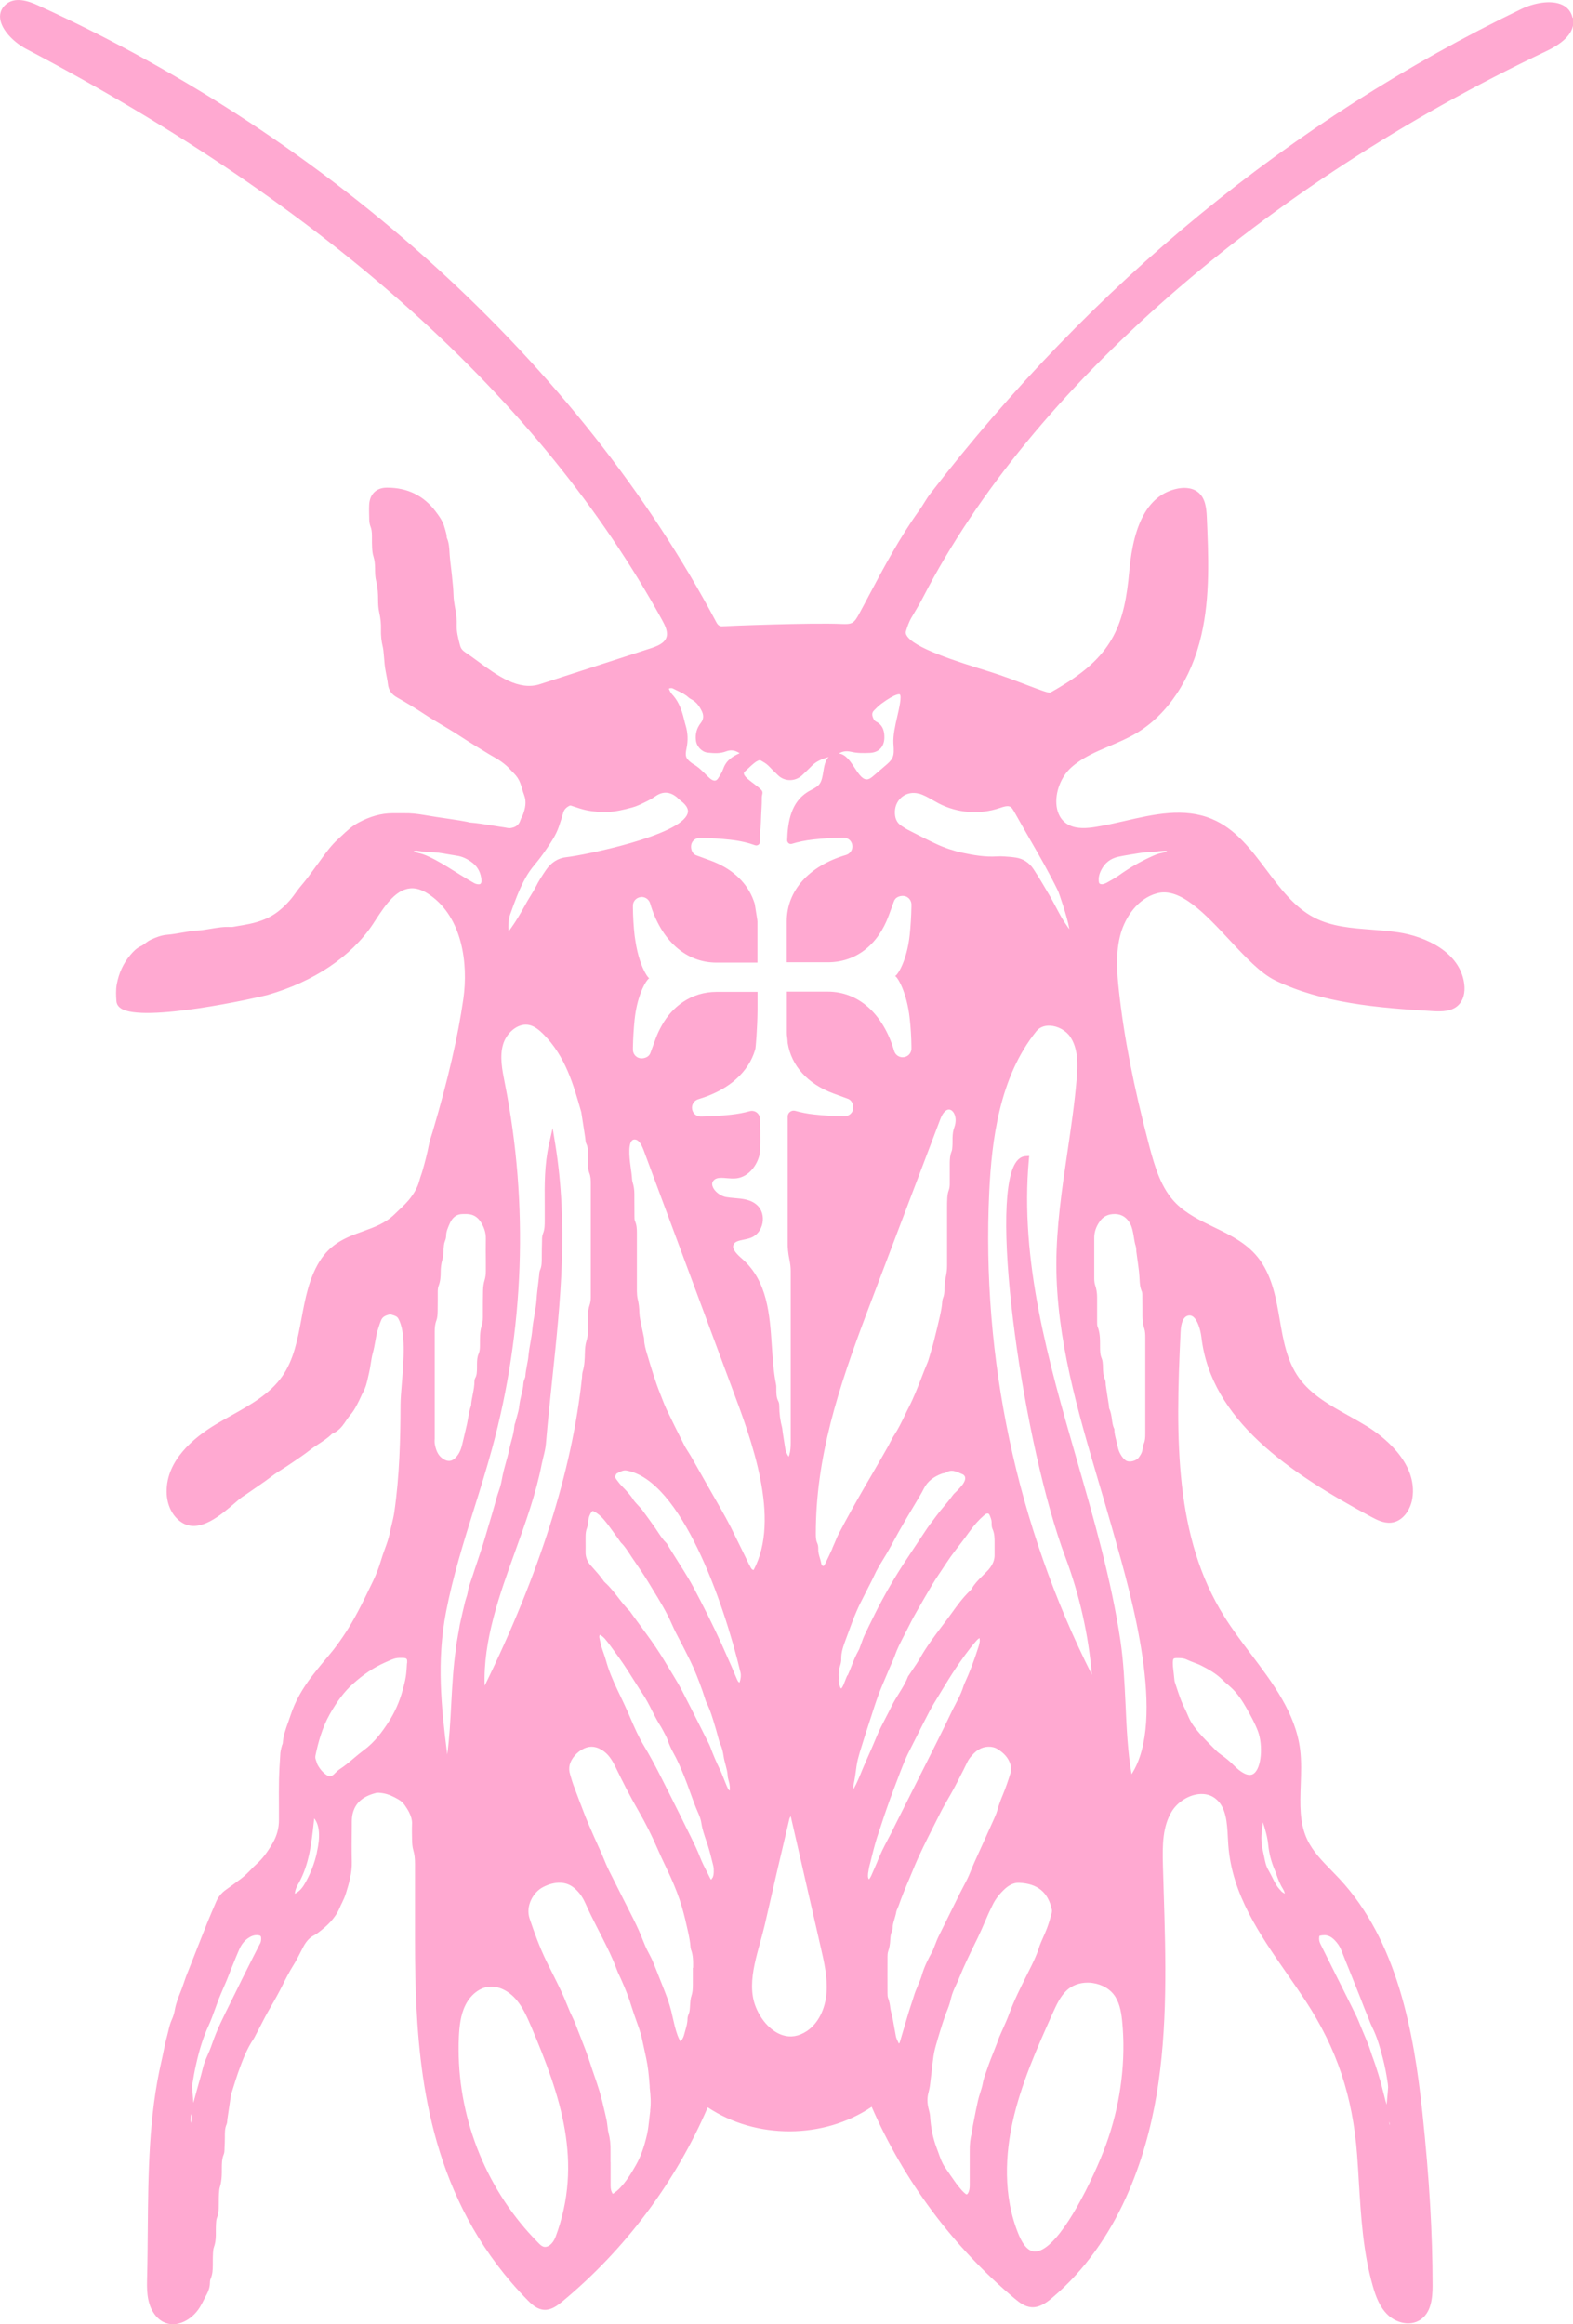 <svg viewBox="0 0 186.72 275.84" xmlns="http://www.w3.org/2000/svg" id="Layer_1"><defs><style>.cls-1{fill:#ffa9d1;stroke-width:0px;}</style></defs><path d="M186.66,2.08c-.16-.68-.57-1.2-1.2-1.5-1.34-.64-3.42-.22-4.88.49-27.32,13.21-50.96,32.6-70.24,57.64-.08.1-.15.2-.22.31-.11.17-.22.35-.33.52-.21.34-.42.68-.65,1-2.33,3.23-4.22,6.79-6.05,10.24-.38.71-.75,1.42-1.14,2.13-.2.36-.44.81-.8,1.01-.33.17-.77.15-1.16.14-3.68-.17-13.9.24-14.17.27-.33.05-.59-.1-.77-.44C68.77,43.22,39.41,16.52,4.5.63,3.39.12,1.77-.44.67.54.16.99-.06,1.57.02,2.22c.17,1.38,1.68,2.85,3.09,3.59,35.64,18.7,61.04,41.51,75.49,67.79.36.66.73,1.42.5,2.06-.25.71-1.13,1.05-1.94,1.31l-13.06,4.23c-2.54.83-5.1-1.04-7.35-2.7-.52-.38-1.02-.75-1.51-1.07-.35-.23-.54-.48-.62-.8l-.04-.14c-.21-.8-.4-1.55-.37-2.34.02-.53-.03-1.1-.15-1.78-.11-.62-.22-1.2-.23-1.81-.02-.63-.08-1.27-.15-1.88l-.03-.33c-.03-.33-.07-.65-.11-.97-.06-.46-.11-.91-.15-1.37-.01-.14-.02-.28-.03-.41-.03-.58-.06-1.18-.32-1.77-.01-.03-.02-.11-.02-.18,0-.09-.02-.19-.04-.28-.04-.15-.08-.31-.12-.46l-.09-.3c-.19-.74-.64-1.35-1.04-1.88-1.41-1.89-3.35-2.85-5.76-2.85h-.05c-1.25,0-2.04.77-2.1,2.04-.03.61,0,1.21.01,1.79.01.29.06.57.16.81.11.29.16.62.16,1.07v.23c0,.4,0,.79.02,1.19.02.34.05.71.16,1.04.14.44.18.88.19,1.45v.18c.01.42.02.86.13,1.29.2.78.23,1.57.23,2.17,0,.5.02,1.04.14,1.56.16.7.22,1.35.2,1.99-.02.73.05,1.41.22,2.1.06.26.09.55.11.85l.03.32c.02.15.02.3.04.45.02.26.04.53.08.79.04.28.1.57.15.85.07.37.15.75.19,1.12.08.72.42,1.23,1.06,1.59,1.21.69,2.3,1.35,3.34,2.04.68.45,1.38.86,2.08,1.28.53.31,1.06.63,1.58.96l1.4.9c.35.22.69.44,1.04.65l1.21.74c.2.12.4.25.6.36.75.41,1.61.94,2.26,1.69.1.11.2.21.31.32l.08.08c.34.34.6.73.76,1.17.08.21.14.43.21.65.08.26.15.52.25.77.31.82.12,1.59-.14,2.31-.03.09-.08.17-.12.25-.07.13-.13.26-.18.4-.16.51-.47.8-1.01.92-.21.05-.36.05-.52.02-.29-.06-.57-.1-.86-.14l-1.07-.17c-.82-.13-1.68-.27-2.53-.34-.05,0-.1-.02-.15-.03-.05-.01-.11-.03-.16-.04l-.15-.03c-.24-.05-.48-.09-.72-.13l-1.37-.21c-.98-.14-1.97-.29-2.95-.46-.87-.15-1.58-.21-2.25-.2-.29,0-.57,0-.86,0h-.63c-1.32.01-2.63.38-4.01,1.12-.78.42-1.4,1.01-2,1.57-.15.14-.29.28-.44.41-.8.73-1.44,1.61-2.05,2.46-.19.26-.38.53-.58.79-.16.21-.31.42-.46.63-.29.4-.58.8-.89,1.17-.34.4-.74.89-1.1,1.4-.59.84-1.3,1.57-2.1,2.18-.89.67-1.97,1.12-3.29,1.4-.49.1-.99.19-1.49.27l-.27.05c-.18.03-.34.06-.49.05-.83-.05-1.63.09-2.41.22-.67.11-1.3.22-1.96.22-.07.01-.18.02-.31.05-.35.05-.7.11-1.04.17-.58.1-1.19.21-1.79.26-.72.05-1.4.33-1.96.59-.26.12-.46.27-.67.43-.17.13-.33.25-.51.33-.56.26-.94.68-1.25,1.05-.83.97-1.37,2.14-1.62,3.48-.12.67-.09,1.36-.04,2.02.02.23.12.55.5.82,2.59,1.81,16.33-1.26,17.46-1.58,5.46-1.57,9.89-4.53,12.45-8.35l.41-.63c1.16-1.76,2.49-3.75,4.4-3.67.62.03,1.27.29,2,.8,3.83,2.67,4.56,8.12,3.96,12.33-.63,4.41-1.83,9.63-3.58,15.53-.05.19-.11.37-.17.56-.14.43-.28.87-.36,1.32-.17.88-.4,1.81-.75,3.02-.04.15-.1.31-.15.46-.07.21-.15.42-.2.64-.17.66-.48,1.29-.99,1.98-.42.58-.93,1.06-1.48,1.58-.16.15-.32.31-.48.46-1.09,1.07-2.4,1.54-3.78,2.04-1.87.67-3.79,1.37-5.16,3.61-1.24,2.03-1.68,4.41-2.11,6.72-.47,2.52-.91,4.89-2.29,6.87-1.46,2.09-3.8,3.4-6.06,4.66-.61.34-1.23.69-1.82,1.04-2.67,1.6-5.86,4.29-5.84,7.98,0,1.63.74,3.06,1.92,3.74,2.04,1.18,4.52-.96,6.16-2.37.28-.24.53-.46.75-.63.1-.08.21-.15.32-.22.08-.05.16-.1.24-.16l.39-.27c.64-.44,1.28-.88,1.92-1.33.18-.13.36-.26.54-.4.19-.15.38-.29.58-.43.26-.18.53-.35.8-.52.27-.17.54-.34.8-.52l.61-.41c.66-.45,1.35-.91,1.99-1.42.33-.26.67-.48,1.02-.71.53-.35,1.08-.7,1.55-1.17.02-.02.06-.05.11-.07.68-.29,1.11-.81,1.44-1.29l.17-.25c.15-.22.3-.44.47-.64.47-.53.78-1.16,1.06-1.72.07-.15.14-.3.21-.45.08-.19.17-.38.27-.56.32-.58.46-1.19.59-1.79.04-.16.07-.31.11-.47.09-.38.15-.76.21-1.15.07-.43.13-.84.24-1.24.13-.45.21-.91.29-1.36.09-.53.18-1.04.35-1.53l.07-.22c.09-.28.18-.56.3-.82.17-.38.51-.54,1.06-.66.06.02.12.04.18.05.39.11.63.2.77.44.93,1.62.65,4.98.43,7.68-.08.98-.16,1.91-.16,2.62-.01,4.04-.11,8.37-.74,12.71-.07.5-.2,1-.31,1.48-.08.32-.16.64-.22.97-.14.66-.36,1.29-.61,1.96-.16.44-.32.89-.45,1.34-.24.81-.55,1.62-.96,2.47l-.2.41c-1,2.08-2.03,4.22-3.36,6.15-.5.73-.97,1.39-1.49,2-.76.9-1.44,1.72-2.06,2.52-1.26,1.61-2.12,3.17-2.64,4.76-.09.28-.19.56-.29.84-.29.8-.59,1.62-.65,2.53,0,.03-.03.09-.05.14-.03.07-.06.14-.07.22l-.04.14c-.05.2-.1.4-.12.61l-.03.5c-.06.86-.11,1.72-.13,2.58-.02,1.09-.02,2.17-.01,3.26v1.66c0,.94-.24,1.83-.71,2.66-.65,1.14-1.25,1.92-1.94,2.54-.24.21-.47.45-.69.68-.14.15-.29.3-.44.44-.22.21-.45.42-.69.6-.6.46-1.22.9-1.83,1.34-.53.38-.92.86-1.16,1.43-.37.86-.74,1.72-1.09,2.59-.33.82-.66,1.65-.98,2.47l-.75,1.91c-.25.63-.5,1.26-.75,1.9-.09.24-.17.48-.25.72-.08.23-.16.46-.24.69l-.16.41c-.27.68-.55,1.38-.68,2.14-.07.41-.2.81-.36,1.16-.2.44-.31.9-.41,1.34-.04.19-.09.38-.14.56-.18.65-.32,1.32-.45,1.97-.08.37-.15.75-.24,1.12-1.49,6.44-1.55,13.27-1.61,19.88-.02,1.93-.03,3.84-.08,5.74-.03,1.21-.08,2.87.75,4.15.73,1.13,1.66,1.38,2.31,1.38h.03c1.18-.01,2.43-.81,3.18-2.03.18-.29.33-.59.48-.89.1-.2.2-.4.31-.59.25-.46.39-.92.4-1.42,0-.19.03-.35.08-.46.24-.55.25-1.11.26-1.61v-.49c0-.3,0-.6.02-.9.01-.26.03-.53.11-.75.15-.41.22-.85.23-1.42v-.48c0-.3,0-.61.02-.91.01-.22.03-.46.1-.65.14-.34.21-.7.22-1.16,0-.25,0-.49.01-.74,0-.31,0-.61.02-.92.02-.33.03-.61.11-.86.19-.61.22-1.2.23-1.75v-.39c0-.61,0-1.19.22-1.72.09-.21.09-.43.1-.62v-.11c.02-.41.04-.83.04-1.24v-.17c0-.5,0-.97.19-1.41.08-.18.09-.36.1-.53,0-.06,0-.12.03-.25l.4-2.7c0-.07.03-.13.05-.2l.23-.73c.17-.56.35-1.12.56-1.73.5-1.39,1.02-2.83,1.87-4.06.05-.08.1-.17.14-.25l.05-.1c.17-.33.35-.67.52-1,.39-.77.8-1.56,1.24-2.31.61-1.04,1.05-1.85,1.44-2.63.38-.78.84-1.67,1.36-2.5.3-.48.55-.98.8-1.47l.21-.41c.32-.64.72-1.27,1.44-1.62.18-.09.34-.21.5-.33.92-.7,1.94-1.59,2.5-2.91.08-.2.17-.39.27-.58.17-.36.35-.74.47-1.14.38-1.22.73-2.42.7-3.72-.03-1.4-.02-2.82,0-4.2v-.53c0-.44.04-.76.11-1.04.32-1.26,1.2-2.02,2.77-2.42.2-.05.46-.02.73.02.71.1,1.36.42,1.89.73.35.2.59.42.79.71.19.28.37.55.51.83.25.51.36.92.35,1.33-.03.72-.01,1.42,0,1.96.01.38.03.81.15,1.22.14.47.2.97.2,1.63v4.09c0,1.65,0,3.3,0,4.95,0,2.95.05,5.53.17,7.9.53,10.49,2.5,23.94,13.2,34.83.52.53,1.14,1.09,1.95,1.14.84.05,1.54-.47,2.14-.96,7.48-6.19,13.45-14.16,17.29-23.07,5.73,3.82,13.76,3.79,19.46-.06,3.81,8.76,9.67,16.63,16.99,22.77.57.48,1.2.95,1.96,1.01.93.07,1.73-.48,2.44-1.08,8.04-6.78,11.18-16.81,12.41-24.02,1.36-8.02,1.11-16.31.86-24.31l-.09-3.04c-.07-2.44-.03-4.6,1.04-6.37.62-1.02,1.77-1.82,2.94-2.03.61-.11,1.49-.12,2.26.49,1.28,1,1.38,2.86,1.47,4.66.02.28.03.55.05.82.41,5.88,3.77,10.7,7.01,15.36.75,1.08,1.5,2.16,2.21,3.24,3.67,5.62,5.54,11.23,6.07,18.18.08,1.08.15,2.16.21,3.24.25,4.1.5,8.34,1.66,12.37.33,1.17.81,2.49,1.78,3.41s2.61,1.39,3.85.58c1.28-.84,1.46-2.53,1.46-4.06,0-6.19-.38-12.72-1.21-20.55-1.01-9.57-2.98-20.36-9.84-27.73-.31-.33-.62-.65-.94-.98-1.1-1.12-2.23-2.28-2.89-3.68-.93-1.98-.85-4.18-.77-6.51.05-1.37.1-2.79-.07-4.17-.55-4.34-3.25-7.9-5.85-11.35-1.09-1.44-2.21-2.93-3.16-4.45-5.86-9.38-5.81-20.85-5.18-33.77.05-1.12.34-1.77.84-1.92.22-.07.42-.04.6.08.55.37.91,1.5,1.03,2.46,1.14,9.82,10.36,16.06,20.16,21.33.62.33,1.47.79,2.38.69,1.41-.16,2.28-1.58,2.49-2.83.74-4.44-3.87-7.67-5.3-8.56-.73-.45-1.48-.87-2.23-1.29-2.21-1.23-4.49-2.5-5.93-4.52-1.43-2-1.86-4.48-2.27-6.88-.42-2.44-.85-4.96-2.32-7.04-1.38-1.96-3.48-2.98-5.51-3.96-1.59-.77-3.23-1.57-4.48-2.81-1.74-1.74-2.49-4.22-3.18-6.82-1.86-7.08-3-12.93-3.6-18.41-.23-2.13-.43-4.6.23-6.86.55-1.87,1.96-4.09,4.3-4.72,2.74-.74,5.72,2.46,8.6,5.55,1.9,2.04,3.7,3.96,5.44,4.8,5.58,2.68,12.03,3.25,18.7,3.64,1.05.06,2.24.06,3.03-.72.57-.56.82-1.47.69-2.5-.47-3.75-4.54-5.65-7.88-6.14-1.02-.15-2.07-.23-3.08-.31-2.46-.19-4.77-.36-6.84-1.43-2.35-1.21-4.03-3.46-5.66-5.63-1.81-2.41-3.68-4.91-6.5-6.08-3.3-1.38-6.89-.56-10.35.24-1.13.26-2.29.52-3.41.7-1.04.17-2.23.27-3.19-.21-1.05-.53-1.38-1.51-1.48-2.24-.21-1.61.51-3.5,1.75-4.61,1.29-1.15,2.87-1.83,4.55-2.54,1.05-.45,2.14-.91,3.15-1.51,3.72-2.2,6.54-6.43,7.73-11.62,1.07-4.64.85-9.44.65-14.08-.05-1.03-.17-2.19-1-2.88-.82-.68-1.92-.57-2.51-.45-3.31.7-5.17,3.9-5.69,9.77-.56,6.25-1.87,9.86-7.81,13.51-.52.32-1.03.63-1.56.92-.32.18-4.08-1.51-7.11-2.45-4.09-1.27-9.18-2.86-9.97-4.37-.09-.17-.11-.32-.06-.47.16-.52.35-1.1.66-1.62.53-.88,1-1.68,1.44-2.53,12.7-24.59,40.34-48.77,73.94-64.7,2.38-1.13,3.46-2.5,3.12-3.96ZM22.65,252c-.02-.12-.02-.24-.03-.31v-.06c0-.32,0-.55.07-.73.03.22.05.42.04.6,0,.17-.06.36-.09.51ZM30.86,230.68c-.57,1.1-1.12,2.21-1.7,3.36-.31.61-.61,1.22-.91,1.84l-.88,1.78c-.4.81-.81,1.62-1.19,2.44-.42.9-.74,1.71-1,2.46-.19.58-.45,1.16-.71,1.75-.23.51-.36,1.03-.49,1.54-.06.23-.11.45-.18.68-.17.57-.32,1.14-.48,1.71-.11.41-.23.83-.34,1.24,0,.03-.02.06-.03.1-.01-.19-.03-.38-.04-.57-.02-.25-.04-.5-.06-.75l-.02-.21c-.02-.24-.04-.46,0-.67.12-.77.26-1.54.43-2.3.41-1.85.88-3.33,1.5-4.67.29-.64.53-1.3.76-1.94.14-.39.28-.78.43-1.17.18-.46.38-.91.57-1.36.13-.29.25-.59.38-.88.1-.24.2-.49.29-.73.07-.19.15-.38.22-.57l.24-.59c.25-.61.49-1.23.76-1.83.27-.6.64-1.06,1.12-1.36.32-.21.63-.31.94-.31.07,0,.14,0,.22.02.22.03.3.09.31.35,0,.25-.03.46-.14.66ZM37.62,219.86c-.3,1.35-.8,2.62-1.49,3.78-.32.54-.67.89-1.13,1.12h0c.02-.48.27-.93.49-1.32,1.2-2.19,1.47-4.6,1.73-6.93.03-.23.05-.47.08-.7.64.82.74,2.16.31,4.05ZM48.31,197.39c-.03.53-.06,1.08-.14,1.6-.09.56-.24,1.12-.39,1.66-.37,1.35-.94,2.63-1.7,3.79-.67,1.03-1.6,2.33-2.85,3.24-.43.32-.83.66-1.24,1-.56.48-1.1.93-1.69,1.31-.19.13-.35.28-.5.43l-.14.14c-.38.37-.67.26-.88.12-.44-.29-.8-.71-1.08-1.23-.06-.11-.1-.23-.13-.35-.03-.09-.06-.18-.09-.26-.06-.16-.07-.34-.02-.56.3-1.4.77-3.22,1.69-4.84.9-1.58,1.74-2.69,2.73-3.58,1.25-1.13,2.5-1.96,3.81-2.54l.27-.12c.49-.22.95-.43,1.42-.43.06,0,.11,0,.17,0h.02s.14,0,.14,0c.06,0,.11,0,.16,0,.4.02.48.12.46.5v.11ZM164.94,251.99l.02.11-.02.1h0c-.04-.13-.05-.26-.03-.39.01.06.02.12.03.18ZM156.68,229.74c.18-.04.35-.06.5-.06.05,0,.1,0,.15,0,.37.04.71.21,1.02.51.4.39.69.81.88,1.3.34.86.68,1.72,1.03,2.57.41,1.01.81,2.01,1.21,3.03l.19.49c.2.52.4,1.04.62,1.55.08.18.15.37.22.56.12.31.24.62.39.92.57,1.14.9,2.31,1.27,3.73.23.88.42,1.85.58,2.97.02.13.02.27.03.37v.09s-.04.55-.04.55c-.05.52-.09,1-.13,1.47-.06-.18-.11-.36-.16-.54-.06-.25-.13-.5-.19-.75-.1-.4-.2-.81-.31-1.21-.2-.71-.41-1.41-.64-2.1-.08-.25-.17-.5-.26-.75-.11-.29-.22-.59-.31-.89-.24-.79-.57-1.54-.88-2.27l-.09-.21c-.09-.21-.18-.43-.27-.65-.13-.33-.26-.66-.41-.98-.44-.91-.89-1.81-1.34-2.71l-1.24-2.48c-.58-1.17-1.16-2.34-1.75-3.51-.15-.29-.2-.56-.15-.88.01-.07.04-.12.08-.13ZM149.87,216.72l.03-.41s.01,0,.02,0c.27.82.53,1.7.62,2.62.1,1.03.36,2.03.76,2.97l.04.1c.04.09.08.18.11.27.25.79.53,1.43.88,1.99.08.13.13.28.19.48h-.01c-.17-.08-.3-.16-.38-.24-.22-.24-.48-.52-.65-.82-.17-.28-.32-.58-.46-.87-.15-.3-.31-.6-.48-.9-.27-.46-.37-.99-.48-1.54-.04-.2-.08-.41-.13-.61-.13-.54-.2-1.11-.2-1.64,0-.45.07-.91.13-1.39ZM139.24,197.06c.03-.18.06-.24.33-.27.04,0,.08,0,.12,0s.09,0,.13,0h.14c.39,0,.68.06.94.19.27.13.56.24.85.35.29.11.57.21.84.35.85.43,1.73.92,2.45,1.62.25.25.52.48.79.71l.2.18c.85.74,1.45,1.7,1.93,2.54.54.96,1.02,1.83,1.37,2.76.6,1.62.44,4.41-.55,5.04-.66.42-1.61-.3-2.28-.97-.49-.49-.96-.89-1.45-1.23-.27-.19-.5-.37-.69-.56l-.32-.32c-.56-.56-1.14-1.14-1.67-1.75-.47-.54-1-1.21-1.32-2-.12-.31-.27-.61-.41-.91-.15-.3-.29-.6-.41-.91-.25-.64-.47-1.3-.68-1.95l-.11-.34c-.02-.07-.03-.17-.04-.28l-.06-.55c-.04-.33-.08-.66-.11-1-.02-.29-.02-.5.01-.69ZM99.69,89.37c.48-.27,1-.22,1.35-.14.72.17,1.42.16,2.2.13,1.08-.04,1.73-.73,1.74-1.84,0-.59-.09-1.43-.99-1.88-.17-.08-.29-.25-.39-.54-.11-.31-.07-.55.13-.76.28-.29.56-.57.85-.79,1.84-1.35,2.21-1.14,2.22-1.14.27.18-.07,1.68-.28,2.58-.26,1.12-.52,2.29-.47,3.24l.02.26c.03.52.06,1.01-.12,1.42-.17.37-.51.67-.84.95l-1.4,1.2c-.2.17-.42.36-.65.42-.58.15-1.02-.44-1.62-1.36-.5-.76-1.05-1.6-1.87-1.69.04-.02.09-.04.13-.07ZM88.51,91.48c.11-.07.59-.58,1.04-.93.28-.22.56-.37.73-.3,0,0,.02,0,.02,0,.02.01.04.03.06.04.13.07.25.15.37.22.06.04.12.07.17.11.16.12.32.26.46.41.21.23.44.45.66.66l.34.33c.68.66,1.72.74,2.5.26.02-.01.04-.02.05-.03.02-.02.05-.04.07-.05.09-.06.18-.13.26-.21.14-.13.28-.27.42-.4.23-.22.47-.45.69-.68.38-.39.86-.68,1.56-.92.15-.05.3-.1.45-.14-.42.43-.53,1.12-.63,1.74-.09.54-.18,1.11-.46,1.47-.21.29-.56.47-.93.67-.17.09-.34.18-.51.29-1.89,1.2-2.32,3.41-2.39,5.7,0,.3.28.52.56.43.72-.22,1.58-.41,2.6-.52,1.09-.12,2.21-.19,3.32-.21.09,0,.2,0,.3,0,.56.05.96.49.96,1.05,0,.46-.31.87-.75,1-4.41,1.3-7.04,4.24-7.04,7.88v4.86s4.87,0,4.87,0c3.31,0,5.95-2.03,7.24-5.56l.6-1.64c.23-.7,1.03-.68,1.07-.68.54,0,.97.41,1.02.95,0,.11,0,.21,0,.34-.02,1.11-.09,2.23-.2,3.32-.34,3.17-1.49,4.86-1.75,4.9h0c.26.05,1.4,1.84,1.75,5.06.12,1.09.19,2.21.2,3.32,0,.09,0,.2,0,.3-.05.56-.49.96-1.05.96-.46,0-.87-.31-1-.75-1.3-4.41-4.24-7.04-7.88-7.04h-4.86v4.87c0,.18.01.36.04.54.03.21.05.44.06.68.44,2.73,2.38,4.88,5.46,6.01l1.64.6c.7.23.68,1.03.68,1.07,0,.54-.41.97-.95,1.02-.11,0-.21,0-.34,0-1.11-.02-2.23-.09-3.32-.21-.87-.09-1.62-.25-2.26-.43-.46-.13-.91.21-.91.68,0,2.19,0,7.46,0,9.53v4.09c0,.4,0,.8,0,1.2-.02.69.05,1.4.21,2.17.1.49.15.92.15,1.32,0,4.7,0,9.4,0,14.1v6.27c0,.55-.03,1.01-.16,1.46-.02.07-.05.15-.09.23-.23-.37-.35-.66-.4-.97-.09-.57-.18-1.15-.27-1.72l-.07-.51c0-.08-.01-.15-.03-.23-.22-.83-.34-1.7-.34-2.59,0-.24-.04-.44-.13-.6-.21-.41-.22-.87-.22-1.46v-.1c0-.12,0-.26-.03-.41-.29-1.41-.39-2.92-.5-4.52-.25-3.8-.52-7.73-3.51-10.36-.34-.3-.99-.87-1.08-1.36-.02-.13,0-.24.05-.36.16-.33.55-.44,1.19-.57.31-.06.62-.13.92-.25.67-.28,1.17-.92,1.32-1.72.15-.8-.07-1.58-.59-2.08-.74-.72-1.75-.81-2.72-.89-.35-.03-.7-.06-1.03-.12-.68-.13-1.39-.69-1.58-1.26-.1-.27-.06-.51.12-.71.22-.25.54-.31.93-.31.2,0,.42.02.64.04.37.03.75.06,1.12.02,1.5-.17,2.48-1.58,2.76-2.81.11-.47.11-2.19.05-4.25-.02-.63-.61-1.08-1.22-.91-.65.18-1.41.33-2.27.42-1.09.12-2.21.19-3.32.21-.09,0-.2,0-.3,0-.56-.05-.96-.49-.96-1.05,0-.46.31-.87.75-1,.04-.01.08-.03.12-.04,1.58-.48,2.92-1.17,3.99-2.02.13-.11.26-.22.38-.33,1.09-.97,1.85-2.13,2.24-3.43.02-.06.04-.13.05-.19.03-.11.23-2.35.25-4.57v-2.16h-4.87c-1.49,0-2.83.43-3.99,1.21-1.01.68-1.88,1.63-2.54,2.84-.26.47-.5.97-.7,1.52l-.6,1.64c-.23.7-1.04.68-1.07.68-.54,0-.97-.41-1.02-.95,0-.11,0-.21,0-.34.02-1.11.09-2.23.2-3.32.28-2.58,1.09-4.16,1.52-4.69.1-.12.18-.21.23-.21h0c-.09-.02-.27-.24-.49-.64h0c-.4-.71-.9-2-1.17-3.82l-1.15-3.74s0,0,0,0l1.15,3.74c-.03-.2-.06-.39-.09-.6-.12-1.09-.19-2.21-.2-3.32,0-.09,0-.2,0-.3.04-.44.32-.77.71-.9.11-.03.22-.06.33-.06.46,0,.87.31,1,.75,1.3,4.41,4.24,7.04,7.88,7.04h4.27s.59,0,.59,0v-4.87c0-.08-.01-.15-.02-.23l-.3-1.88c-.08-.26-.18-.51-.28-.76-.83-1.94-2.53-3.48-4.96-4.37l-1.64-.6c-.7-.23-.68-1.03-.68-1.07,0-.54.41-.97.95-1.02.11,0,.21,0,.34,0,1.11.02,2.23.09,3.32.21,1.22.13,2.22.38,2.99.66.28.1.58-.11.58-.41,0-.58,0-1.35.04-1.49.08-.25.06-1.07.15-2.57.05-.8.02-1.19.04-1.34.03-.24.18-.51-.08-.77-.85-.85-2.66-1.74-1.86-2.24ZM79.49,81.69c.06-.01.12-.02.18-.02.09,0,.17.02.24.06.18.1.37.18.55.27.46.22.9.43,1.25.76.12.11.26.19.44.29.46.26.82.67,1.15,1.34.26.52.22.99-.12,1.42-.48.61-.67,1.31-.57,2.08.09.73.72,1.38,1.41,1.44.77.08,1.47.12,2.17-.15.54-.21,1.04-.14,1.58.2.01,0,.03.02.04.02,0,0,0,0-.01,0-.8.35-1.59.82-1.94,1.83-.14.4-.38.79-.62,1.15-.19.29-.42.34-.73.17-.16-.09-.32-.22-.59-.49-.5-.51-1.02-1.04-1.72-1.43-.8-.58-.91-.85-.71-1.8s.16-1.83-.09-2.69c-.07-.22-.12-.45-.18-.67-.04-.17-.08-.34-.13-.51-.3-1.1-.71-1.91-1.31-2.55-.16-.17-.28-.42-.38-.63,0-.02.04-.09.09-.1ZM60.58,108.47c.5-1.41,1.04-2.91,1.8-4.28.3-.54.66-1.06,1.1-1.58.47-.56.94-1.18,1.39-1.85l.07-.1c.52-.77,1.06-1.57,1.38-2.5l.09-.27c.16-.47.32-.93.44-1.41.1-.37.33-.64.75-.85.02-.01.05-.02.1-.02.03,0,.07,0,.12.02,1.56.52,1.85.6,3.31.74.38.04.74.02,1.02,0,.95-.05,1.85-.25,2.91-.54.53-.14,1.02-.39,1.5-.62l.32-.16c.36-.17.69-.39,1.02-.61.8-.52,1.6-.48,2.4.14.06.05.12.11.18.17.09.09.18.18.28.25,1.06.79.92,1.33.87,1.51-.74,2.69-12.55,5.03-14.37,5.22-1.01.1-1.85.63-2.48,1.57-.44.65-.83,1.25-1.16,1.91-.18.36-.39.71-.61,1.06-.13.22-.27.44-.4.66l-.29.52c-.5.9-1.03,1.82-1.63,2.66l-.11.15c-.07.1-.14.2-.22.29-.04-.71-.02-1.41.22-2.09ZM54.71,103.88l-.8-.5c-.96-.6-1.95-1.22-3.01-1.71-.47-.22-.85-.35-1.23-.43-.19-.04-.37-.12-.58-.23.09-.02.19-.03.28-.04h.11s.81.11.81.11c.2.03.41.07.63.06.76-.02,1.51.11,2.29.25.34.06.68.12,1.02.17.64.09,1.27.38,1.88.86.62.49.98,1.19,1.05,2.08v.1c-.05.33-.19.38-.43.35-.17-.02-.33-.07-.45-.14-.53-.29-1.04-.61-1.56-.93ZM51.6,170.86v-12.81c0-.43.03-.89.2-1.33.13-.35.14-.74.15-1.16.01-.38.01-.76.01-1.13,0-.35,0-.71,0-1.06,0-.28.02-.54.1-.74.22-.58.25-1.16.25-1.6,0-.57.06-1.07.2-1.53.1-.35.12-.71.14-1.06v-.16c.03-.35.04-.69.17-.99.06-.15.14-.39.14-.65,0-.49.22-.96.43-1.44.33-.74.83-1.11,1.53-1.11h.23c.1,0,.2,0,.3,0,.73.02,1.28.36,1.68,1.04.38.63.55,1.24.54,1.87-.02.9-.01,1.8,0,2.7v1.16c0,.42-.05.76-.15,1.09-.11.35-.17.75-.18,1.22-.02.81-.02,1.61-.02,2.42v.74c0,.42-.05.77-.16,1.08-.11.33-.15.68-.17,1.04-.02.32-.02.64-.02.96v.29c0,.32-.02.66-.15.96-.19.42-.19.85-.2,1.23v.49c-.01.42-.01.83-.21,1.17-.07.13-.09.26-.09.36,0,.54-.1,1.07-.21,1.63-.08.41-.17.84-.19,1.27-.18.49-.26.99-.35,1.48-.04.23-.08.47-.13.7-.12.54-.25,1.08-.38,1.62l-.2.84c-.18.77-.47,1.29-.92,1.68-.36.31-.76.34-1.19.11-.63-.34-.97-.9-1.14-1.87-.03-.17-.02-.35-.02-.55ZM54.14,195.53c-.34,2.25-.46,4.54-.58,6.75-.1,1.95-.21,3.95-.47,5.95-.72-5.66-1.27-11.08-.15-16.9.81-4.19,2.1-8.34,3.36-12.35.72-2.29,1.46-4.67,2.1-7.02,3.83-14.05,4.37-29.03,1.54-43.32l-.03-.15c-.3-1.53-.62-3.11-.19-4.55.36-1.21,1.49-2.33,2.7-2.33.17,0,.34.02.51.07.61.17,1.14.63,1.57,1.06,2.62,2.61,3.57,5.99,4.5,9.26l.46,2.98c0,.06.01.13.02.19.02.19.03.41.13.61.17.34.17.7.17,1.11v.47c0,.29,0,.58.02.95.02.28.03.61.15.9.17.41.18.84.18,1.32v10.79s0,2.63,0,2.63c0,.36-.05.68-.16,1-.11.32-.16.68-.18,1.14-.02.51-.02,1.03-.02,1.54v.58c0,.3-.05.59-.15.92-.15.47-.18.97-.19,1.39-.02.79-.04,1.53-.26,2.25-.06.21-.07.42-.08.61,0,.08,0,.16-.02.24-1.17,10.94-5.05,23.2-11.54,36.45-.19-5.39,1.75-10.76,3.63-15.97,1.22-3.38,2.48-6.88,3.14-10.32.06-.29.13-.58.2-.87.13-.5.25-1.02.3-1.56.22-2.62.5-5.22.76-7.73.98-9.31,1.91-18.11.35-27.83l-.31-1.9-.43,1.88v.03c-.55,2.4-.53,4.83-.51,7.19,0,.54,0,1.09,0,1.64v.2c0,.55,0,1.07-.2,1.56-.11.26-.12.55-.12.8v.11c-.02.62-.03,1.23-.03,1.85v.12c0,.52,0,1.01-.2,1.46-.09.21-.1.42-.11.61l-.11.97c-.08.64-.16,1.28-.2,1.93-.04.61-.15,1.24-.25,1.84-.1.56-.2,1.13-.25,1.71-.04.52-.14,1.05-.23,1.57-.09.5-.18,1.02-.23,1.55-.03.36-.1.72-.17,1.08-.08.44-.17.89-.2,1.36,0,.08-.05.19-.09.3-.06.16-.13.34-.14.54-.02.45-.13.89-.24,1.35-.1.42-.2.85-.25,1.3-.04.45-.17.89-.3,1.36-.06.21-.12.41-.17.62,0,.03-.02.06-.03.09-.03.08-.07.19-.08.31-.04.53-.15,1.09-.36,1.8-.11.36-.19.73-.27,1.09-.06.29-.13.58-.21.87l-.13.46c-.2.71-.4,1.45-.53,2.21-.07.42-.19.85-.34,1.28-.2.56-.36,1.14-.51,1.7-.1.36-.2.72-.31,1.08-.18.58-.35,1.17-.52,1.75-.19.65-.38,1.3-.58,1.94-.21.66-.43,1.31-.65,1.97-.18.53-.36,1.06-.53,1.6-.06.18-.12.35-.18.53-.17.49-.35.99-.43,1.54-.03.2-.09.39-.16.58-.05.16-.1.31-.14.47-.21.85-.4,1.7-.61,2.64-.03.13-.05.27-.07.41l-.16.89c-.09.5-.18.99-.26,1.49ZM65.92,265.54c-.25.68-.87,1.29-1.43,1.1-.21-.07-.39-.24-.59-.45-5.99-6.02-9.44-14.37-9.46-22.91,0-.51,0-1.03.03-1.54.06-1.21.19-2.6.78-3.77.6-1.21,1.66-2.05,2.76-2.17,1.09-.13,2.29.42,3.21,1.46.86.97,1.38,2.21,1.89,3.4,3.39,8.02,6.16,15.96,2.82,24.87ZM77.19,250.52c-.05.33-.08.66-.12.99-.07.61-.13,1.24-.27,1.84-.34,1.48-.76,2.65-1.34,3.66-.53.93-1.12,1.9-1.9,2.7-.22.23-.48.45-.82.67-.18-.25-.26-.55-.26-.94v-2.83s-.01,0-.01,0v-.11c0-.36,0-.72,0-1.09.02-.92-.06-1.62-.24-2.28-.04-.15-.06-.31-.08-.47l-.07-.55c-.03-.23-.06-.47-.12-.69l-.15-.66c-.19-.82-.39-1.67-.63-2.5-.2-.66-.42-1.32-.65-1.97-.16-.47-.33-.95-.48-1.43-.34-1.06-.75-2.11-1.15-3.12-.2-.52-.41-1.03-.6-1.55-.12-.31-.26-.6-.4-.9-.09-.18-.18-.37-.26-.56-.13-.3-.25-.59-.37-.89-.21-.51-.42-1.03-.66-1.53-.32-.68-.66-1.36-1-2.04-.24-.47-.47-.94-.71-1.42-.87-1.78-1.52-3.61-2.04-5.16-.49-1.48.43-3.12,1.6-3.72.7-.36,1.36-.53,2-.52.77.01,1.41.3,1.99.89.44.44.78.96,1.07,1.62.39.9.84,1.78,1.27,2.63l.65,1.28c.62,1.23,1.27,2.5,1.74,3.81.1.28.23.56.36.83.06.13.12.26.18.39.56,1.25.96,2.29,1.26,3.3.16.51.34,1.02.52,1.53.13.35.25.7.37,1.05.16.47.28.9.36,1.31.06.31.13.61.2.92.2.9.41,1.82.52,2.74.05.41.08.81.12,1.22l.05.61c0,.06,0,.12,0,.18.1.88.18,1.82.05,2.77ZM82.24,233.55c0,.24,0,.47,0,.7v1.31c0,.51-.03.93-.17,1.34-.11.32-.13.65-.15.97l-.02.33c-.02.3-.04.58-.15.83-.09.21-.14.4-.14.57,0,.47-.13.93-.27,1.41-.04.16-.09.31-.13.47-.06.25-.18.52-.43.83-.15-.27-.27-.52-.35-.74-.12-.34-.23-.7-.32-1.05-.07-.29-.14-.59-.21-.88-.07-.33-.15-.66-.23-.99-.12-.46-.26-.92-.41-1.37-.13-.36-.27-.72-.41-1.08l-.4-1.01c-.31-.78-.61-1.56-.93-2.33-.16-.39-.35-.76-.55-1.13-.25-.46-.47-.97-.7-1.56-.28-.72-.61-1.47-1.09-2.43-.44-.88-.88-1.75-1.33-2.63-.52-1.02-1.04-2.05-1.55-3.08-.26-.52-.48-1.05-.7-1.59-.12-.3-.25-.59-.38-.88-.12-.27-.24-.53-.36-.8-.12-.27-.24-.53-.36-.8l-.19-.44c-.27-.62-.55-1.24-.8-1.87-.5-1.27-.98-2.56-1.46-3.84-.1-.27-.18-.55-.26-.82l-.12-.41c-.24-.76-.06-1.48.52-2.18.25-.3.57-.57.9-.76.38-.22.76-.33,1.13-.33s.76.11,1.15.34c.8.46,1.26,1.17,1.71,2.1.75,1.55,1.66,3.37,2.69,5.14.86,1.48,1.63,3.02,2.3,4.58.29.67.6,1.33.91,1.98.2.42.4.85.6,1.28.58,1.29,1.03,2.45,1.35,3.55.3,1.02.54,2.06.73,2.94.13.59.27,1.25.31,1.93l.04.2c.28.7.27,1.46.26,2.2ZM84.55,222.88c-.07.14-.1.18-.13.19-.01,0-.05,0-.11-.12-.12-.24-.24-.48-.36-.72-.3-.58-.6-1.17-.84-1.78-.33-.85-.72-1.66-1.11-2.45l-.18-.36c-.69-1.41-1.39-2.81-2.09-4.21l-1.11-2.21c-.8-1.6-1.51-2.91-2.23-4.1-.6-1-1.07-2.08-1.51-3.1-.42-1-.9-2.04-1.5-3.27-.68-1.41-1.15-2.58-1.45-3.68-.08-.29-.18-.58-.28-.87-.08-.24-.17-.48-.24-.72-.11-.37-.19-.74-.27-1.16-.01-.05.01-.16.02-.2,0-.05.04-.08.1-.08.21.13.41.3.58.5.23.26.44.55.65.84l.35.48c.39.53.77,1.05,1.14,1.6.35.51.68,1.04,1.01,1.56l.68,1.07c.19.3.38.61.59.91.44.64.8,1.36,1.15,2.05.26.52.52,1.03.82,1.53l.12.19c.08.13.16.25.23.39l.2.37c.18.34.36.66.47.99.18.51.4,1.02.67,1.5.48.85.86,1.74,1.3,2.82.25.61.47,1.23.69,1.84.31.85.62,1.73,1,2.57.18.4.3.79.35,1.16.11.72.35,1.4.57,2.05.15.44.3.88.42,1.34l.13.5c.09.37.19.74.28,1.11.04.16.06.33.06.41v.04c.02.49-.02.77-.14,1.01ZM86.64,212.52s-.14-.05-.22-.22c-.12-.23-.21-.47-.31-.71l-.3-.75c-.13-.32-.25-.65-.41-.95-.38-.78-.73-1.6-1.05-2.46-.12-.34-.29-.65-.45-.96l-.92-1.83c-.67-1.33-1.33-2.66-2.02-3.98-.32-.62-.68-1.22-1.03-1.8l-.43-.71c-.15-.25-.3-.49-.45-.74l-.19-.32c-.63-1.04-1.34-2.09-2.11-3.14-.48-.66-.97-1.32-1.45-1.98l-.42-.58s-.06-.11-.13-.18c-.49-.48-.91-1.01-1.35-1.58-.48-.62-.97-1.26-1.6-1.83-.04-.04-.08-.07-.1-.1-.42-.62-.92-1.17-1.4-1.71l-.19-.21c-.41-.46-.61-1-.6-1.58.01-.43,0-.85,0-1.28v-.48c0-.45.04-.77.16-1.07.12-.31.15-.65.18-.96.03-.34.15-.65.36-.96.05-.07.09-.11.15-.11.04,0,.08.01.14.04.41.21.78.51,1.17.96.18.21.36.44.53.66.35.47.69.95,1.04,1.43l.3.42c.05.08.1.17.19.26.4.38.69.84,1.01,1.32.1.15.19.3.29.44l.39.57c.5.73,1.02,1.49,1.49,2.26l.57.94c.81,1.32,1.64,2.68,2.27,4.12.31.72.68,1.42,1.04,2.1.18.35.37.7.54,1.05l.2.4c.26.51.52,1.03.75,1.55.55,1.26,1.02,2.51,1.43,3.81.04.13.08.26.14.38.46.91.74,1.86,1.04,2.88l.13.44c.05.17.1.34.14.51.1.39.21.8.38,1.2.16.38.28.83.35,1.34.05.37.15.72.24,1.06.11.42.22.81.24,1.22.01.24.07.46.13.67.03.11.06.22.08.32.02.13.04.26.05.38v.12c0,.06,0,.11,0,.16,0,.06,0,.14,0,.15ZM87.8,199.7s-.1-.04-.14-.08c-.08-.09-.14-.23-.2-.36-.12-.29-.25-.58-.37-.87-.14-.33-.27-.66-.42-.98-.34-.78-.68-1.55-1.03-2.32-1.01-2.21-2.13-4.45-3.4-6.84-.34-.63-.72-1.25-1.09-1.85l-.31-.49c-.34-.55-.68-1.09-1.03-1.64l-.55-.89c-.04-.09-.1-.2-.2-.29-.37-.36-.65-.79-.95-1.24-.1-.15-.2-.3-.3-.45-.5-.72-1.02-1.43-1.54-2.14-.11-.15-.23-.28-.36-.42l-.36-.39c-.12-.14-.25-.27-.35-.42-.37-.61-.85-1.11-1.34-1.61-.25-.25-.49-.55-.74-.9-.11-.16-.11-.33,0-.52.04-.08.06-.1.06-.1,0,0,0,0,0,0l.17-.09c.35-.18.66-.34,1.01-.28,6.47,1.12,11.55,15.6,13.54,23.97.08.35.04.72-.11,1.19ZM88.96,185.77l-.84-1.73c-.46-.94-.92-1.88-1.39-2.82-.36-.71-.75-1.4-1.14-2.1l-.08-.14c-.54-.96-1.09-1.92-1.64-2.87l-1.71-3.02c-.09-.17-.19-.33-.29-.49l-.33-.53c-.11-.18-.23-.36-.32-.55l-.16-.32c-.66-1.31-1.32-2.63-1.95-3.95-.19-.4-.35-.82-.51-1.23l-.21-.54c-.59-1.46-1.04-2.97-1.54-4.64l-.04-.13c-.17-.57-.34-1.15-.35-1.73,0-.07,0-.15-.02-.22l-.14-.67c-.1-.48-.21-.96-.3-1.44-.06-.3-.09-.57-.1-.82-.02-.65-.08-1.15-.2-1.63-.08-.32-.09-.67-.1-.95,0-.85,0-1.7,0-2.55v-.96s0-3.44,0-3.44c0-.44-.02-.92-.23-1.39-.06-.13-.06-.34-.06-.59,0-.67,0-1.35-.01-2.02v-.59c0-.51-.07-.95-.2-1.36-.07-.22-.08-.47-.1-.72-.01-.19-.05-.48-.1-.82-.14-1-.4-2.85.09-3.42.09-.1.2-.15.35-.15h0c.39,0,.74.42,1.05,1.24l10.48,28.19c2.33,6.2,5.83,15.55,2.59,21.66-.22-.03-.3-.17-.5-.59ZM98.11,236.53c-.15,1.97-1.03,3.66-2.34,4.53-.94.62-1.9.79-2.85.49-1.29-.4-2.51-1.66-3.18-3.29-.32-.77-.47-1.6-.47-2.55,0-1.69.49-3.46.96-5.16.2-.73.4-1.45.56-2.14.94-4.14,1.91-8.32,2.89-12.44.04-.18.12-.33.18-.42l3.56,15.54c.41,1.78.83,3.62.69,5.44ZM98.8,183.79c-.28.61-.56,1.22-.86,1.82-.13.26-.18.25-.21.25-.17-.02-.22-.18-.24-.28-.04-.23-.1-.45-.17-.67-.11-.37-.21-.73-.19-1.08.01-.24-.03-.5-.13-.71-.16-.35-.16-.74-.16-1.15,0-1.05.04-2.12.11-3.19h0c.63-9.03,3.77-17.27,7.09-25.99l7.59-19.99c.31-.82.77-1.24,1.19-1.08.44.16.85,1,.46,2.08-.14.37-.2.77-.21,1.28v.35c0,.22,0,.44-.02.66-.01.21-.03.42-.1.58-.18.45-.2.91-.21,1.29,0,.58,0,1.17,0,1.75v.77c0,.25-.02.53-.12.79-.12.3-.15.63-.17.88-.03.41-.03.82-.03,1.28,0,2.26,0,4.51,0,6.77,0,.44-.05.9-.16,1.4-.1.46-.12.93-.15,1.38v.17c-.02.31-.04.6-.15.85-.06.14-.1.29-.11.44-.03.59-.15,1.17-.28,1.77l-.04.18c-.09.41-.19.82-.29,1.23-.08.32-.16.65-.24.97-.17.76-.4,1.52-.62,2.26l-.15.5c-.03.09-.05.19-.09.27-.27.64-.53,1.29-.78,1.95-.45,1.15-.91,2.34-1.48,3.45-.17.32-.33.65-.48.98-.38.78-.77,1.59-1.25,2.32-.17.25-.31.53-.45.8-.08.16-.16.31-.24.46-.47.84-.95,1.68-1.44,2.52l-.66,1.14c-.25.43-.51.87-.76,1.3-.98,1.7-2.02,3.54-3.01,5.44-.19.36-.35.74-.5,1.11-.09.21-.18.42-.31.71ZM100.58,198.83c-.09.21-.18.42-.26.64-.07.17-.13.33-.2.5-.06.14-.14.27-.22.4h-.11c-.1-.22-.18-.47-.23-.75-.02-.14-.01-.3,0-.37v-.06s0-.04,0-.04c-.03-.6.01-1.01.16-1.44.1-.3.15-.57.14-.82-.02-.8.26-1.57.54-2.32l.28-.76c.31-.85.63-1.73.99-2.56.28-.66.62-1.32.95-1.96.15-.28.29-.57.43-.85l.23-.45c.15-.29.3-.59.44-.89.32-.73.75-1.43,1.16-2.1.31-.5.61-1.01.89-1.53.3-.56.61-1.12.92-1.68l.95-1.65c.49-.83.99-1.66,1.48-2.49.2-.33.39-.67.56-1.01.42-.81,1.11-1.37,2.18-1.76.04-.01.07-.02.11-.02.11-.02.25-.04.38-.12.21-.13.41-.18.62-.18.36,0,.73.17,1.14.35l.14.06c.45.2.32.65.26.79-.06.14-.14.29-.25.44-.17.22-.36.43-.55.63-.07.07-.14.14-.21.21-.15.14-.3.28-.43.46-.31.44-.66.86-1,1.26-.33.39-.65.78-.95,1.19-.13.18-.27.37-.41.55-.22.29-.44.57-.64.87-.52.77-1.03,1.54-1.54,2.31l-.98,1.48c-1.32,1.98-2.57,4.14-3.71,6.41l-.06.13c-.4.8-.79,1.59-1.17,2.4-.12.25-.21.5-.3.76l-.12.33c-.03.08-.06.17-.09.25-.05.15-.1.3-.18.43-.36.63-.62,1.29-.87,1.94-.14.35-.28.71-.44,1.06ZM101.55,211.88l-.23.48c-.02-.19-.03-.38,0-.53.16-.75.26-1.5.35-2.19.07-.57.24-1.15.38-1.64.34-1.13.71-2.26,1.07-3.38l.29-.89c.27-.84.54-1.7.85-2.53.3-.81.64-1.6.98-2.39l.38-.9c.07-.16.14-.32.21-.48.14-.3.27-.6.38-.91.27-.79.67-1.56,1.05-2.3.13-.25.26-.5.38-.74.35-.7.7-1.39,1.09-2.07.64-1.14,1.3-2.27,1.97-3.4.23-.39.48-.76.73-1.14l.3-.45c.37-.56.74-1.12,1.13-1.68.17-.24.35-.48.53-.71l.68-.89c.34-.44.67-.88.99-1.33.57-.8,1.14-1.44,1.77-1.98.08-.07.16-.14.22-.16.06-.02.12-.04.18-.04.09,0,.17.04.22.15l.04.09c.11.27.21.52.22.78v.13c0,.22,0,.47.11.7.24.53.24,1.1.24,1.6v.3s0,.43,0,.43c0,.25,0,.45,0,.65.03.66-.21,1.25-.75,1.87-.11.12-.23.24-.35.36l-.4.4c-.43.43-.88.88-1.21,1.46-.04.08-.11.16-.21.25-.85.82-1.54,1.77-2.2,2.69-.36.5-.73.99-1.11,1.49-.92,1.22-1.87,2.48-2.64,3.85-.25.44-.54.88-.83,1.29-.13.2-.27.39-.45.67-.06.07-.13.17-.17.29-.26.67-.64,1.27-1.03,1.9-.3.48-.61.98-.87,1.51-.21.44-.44.88-.67,1.32-.4.77-.82,1.57-1.15,2.39-.28.68-.57,1.35-.87,2.02-.35.8-.71,1.6-1.03,2.41-.17.43-.37.84-.56,1.26ZM104.17,220.89l-.37.86c-.13.3-.26.6-.39.89-.08.17-.17.32-.27.41-.1-.15-.13-.33-.1-.58v-.1c.06-.34.1-.66.18-.97.09-.34.18-.68.26-1.03.24-.96.5-1.96.83-2.91.16-.45.3-.9.45-1.35.14-.44.29-.87.44-1.3.29-.85.6-1.7.92-2.54l.12-.31c.39-1.04.78-2.08,1.21-3.1.19-.46.43-.93.66-1.38l.69-1.37c.49-.98.99-1.96,1.5-2.94.34-.65.74-1.3,1.12-1.92l.4-.66c.5-.82,1.01-1.66,1.55-2.47.72-1.06,1.56-2.29,2.53-3.39.13-.15.26-.26.38-.31,0,.07.01.14.02.23v.14s-.02.13-.02.13c-.03.14-.06.31-.11.47-.55,1.73-1.08,3.12-1.66,4.37-.08.16-.13.33-.19.5l-.06.19c-.22.63-.53,1.21-.85,1.83-.18.35-.37.69-.53,1.05-.52,1.11-1.07,2.21-1.61,3.3l-.35.7c-.26.53-.53,1.05-.79,1.57l-3.92,7.8c-.06.12-.12.25-.18.37-.07.14-.13.28-.2.41l-.4.76c-.25.47-.5.95-.73,1.43-.19.4-.36.81-.54,1.22ZM108.96,235.65c-.18.41-.36.84-.49,1.29-.1.34-.22.68-.33,1.02-.08.24-.16.47-.23.71-.1.31-.19.62-.28.93l-.3,1.02c-.16.55-.32,1.11-.49,1.66-.08.25-.11.25-.14.25-.02-.02-.06-.1-.08-.16l-.06-.12c-.11-.22-.18-.4-.21-.56-.08-.4-.15-.8-.22-1.2l-.14-.78c-.03-.15-.06-.3-.1-.45l-.11-.46c-.04-.17-.08-.34-.1-.51-.04-.37-.1-.74-.25-1.12-.07-.17-.08-.42-.08-.63,0-1.43-.01-2.86,0-4.3,0-.2.01-.45.08-.65.15-.41.22-.84.25-1.4.02-.35.05-.63.16-.89.08-.18.12-.34.12-.49,0-.35.11-.7.22-1.06.08-.28.17-.56.21-.84.02-.12.08-.26.15-.41.05-.11.1-.23.14-.34.37-1.08.82-2.15,1.26-3.18.17-.39.33-.79.49-1.18.7-1.71,1.55-3.39,2.37-5.01.24-.48.49-.96.73-1.45.3-.61.65-1.22.99-1.81.22-.39.45-.77.66-1.17.27-.49.52-.99.77-1.48l.4-.78c.08-.16.16-.32.24-.49.17-.36.33-.71.55-.99.68-.88,1.36-1.29,2.19-1.31.41-.01.77.08,1.06.26.66.41,1.1.85,1.37,1.39.27.54.33,1.06.16,1.58-.25.79-.53,1.64-.87,2.45-.23.55-.46,1.14-.63,1.77-.08.29-.2.61-.38,1.01-.56,1.25-1.12,2.5-1.69,3.75l-.16.35c-.34.75-.7,1.53-1.01,2.32-.23.59-.53,1.17-.83,1.73-.15.28-.29.55-.43.83l-.35.71c-.74,1.49-1.48,2.98-2.21,4.47-.12.25-.22.52-.32.78-.05.13-.1.25-.15.38l-.07.17c-.06.15-.11.3-.19.43-.4.71-.9,1.67-1.2,2.72-.12.42-.29.82-.48,1.24ZM118.68,241.61c-.08.18-.14.36-.21.55-.04.12-.09.24-.13.36-.12.31-.24.61-.36.92-.27.67-.54,1.35-.77,2.03l-.14.4c-.17.47-.34.96-.43,1.48-.06.33-.17.66-.28,1.01-.1.3-.19.6-.26.9-.18.79-.34,1.59-.49,2.39l-.14.71c-.02.13-.04.26-.06.39-.02.15-.04.3-.07.45-.16.62-.24,1.29-.23,2.09,0,.85,0,1.7,0,2.55v1.48c0,.34-.03.69-.21.99-.04.07-.1.12-.14.13-.05,0-.09-.02-.13-.05-.14-.11-.29-.25-.45-.42-.24-.28-.48-.56-.69-.85-.46-.64-.9-1.28-1.34-1.93-.35-.52-.55-1.11-.77-1.73-.07-.2-.14-.4-.22-.6-.41-1.09-.66-2.28-.75-3.65-.02-.3-.09-.58-.16-.85l-.04-.15c-.16-.66-.16-1.28.01-1.88.08-.3.15-.63.19-1,.05-.42.1-.84.15-1.25.08-.68.15-1.36.25-2.04.09-.6.25-1.19.39-1.65l.13-.45c.35-1.16.7-2.37,1.17-3.51.15-.37.28-.79.4-1.31.13-.54.35-1.03.6-1.56.13-.27.25-.54.36-.82.55-1.37,1.21-2.72,1.84-4.02l.35-.71c.31-.64.59-1.29.87-1.94.15-.34.3-.69.45-1.03.1-.22.2-.43.31-.65l.14-.29c.33-.69.82-1.32,1.44-1.9.52-.48,1.08-.74,1.58-.74.04,0,.07,0,.11,0h.02c2.18.08,3.46,1.13,3.89,3.2.02.12.01.27-.03.44-.17.59-.34,1.21-.56,1.78-.12.32-.26.63-.4.95-.2.45-.42.93-.57,1.42-.3.94-.73,1.79-1.18,2.69l-.27.54c-.73,1.46-1.49,2.98-2.07,4.56-.2.55-.45,1.11-.69,1.65-.14.3-.27.61-.4.91ZM130.67,256.12c-2.15,5.12-5.48,11.09-7.81,11.1h0c-.72,0-1.36-.64-1.89-1.89-2.03-4.78-1.55-9.95-.78-13.44.99-4.51,2.91-8.81,4.77-12.96.42-.93.89-1.98,1.66-2.7.64-.6,1.52-.92,2.48-.92.19,0,.39.01.58.04,1.17.16,2.17.76,2.72,1.65.57.92.74,2.07.83,3.18.07.79.11,1.59.12,2.37.05,4.57-.87,9.26-2.68,13.56ZM130.75,103.2c.42-.8,1.08-1.31,1.97-1.51.46-.1.93-.18,1.4-.26l.56-.09c.6-.1,1.21-.21,1.83-.21.06,0,.12,0,.18,0,.2,0,.38-.02.55-.06.09-.02.18-.03.27-.04.31-.03.6-.06.92-.05.08,0,.1.02.11.01-.01.01-.04.03-.09.06-.18.08-.38.16-.57.19-.43.07-.8.24-1.24.44-1.31.59-2.6,1.34-3.83,2.22-.44.31-.93.58-1.46.88-.13.07-.29.12-.41.15l-.06.02c-.4,0-.42-.14-.44-.29-.07-.46.03-.94.31-1.46ZM130.58,144.91c.41-.55.98-.82,1.71-.82.04,0,.07,0,.11,0,.78.03,1.36.41,1.77,1.17.2.37.29.84.38,1.31.02.13.04.25.06.38.05.31.1.63.21.96.04.13.05.29.06.46,0,.11.01.22.03.33l.09.67c.03.24.07.48.1.72l.03.24c.05.38.1.75.12,1.13l.02.32c.02.5.05,1.01.28,1.53.05.12.05.31.05.5v.13c0,.48,0,.96.01,1.44v.84c0,.54.08,1.03.23,1.49.1.31.11.68.11,1.01,0,1.35,0,2.7,0,4.06v1.65s0,5.7,0,5.7c0,.45-.01.85-.18,1.22-.1.23-.13.48-.16.71-.03.32-.2.6-.43.92-.29.39-1.02.6-1.45.41-.11-.05-.23-.15-.35-.27-.37-.42-.61-.91-.71-1.45-.05-.24-.11-.48-.17-.72-.11-.43-.22-.84-.22-1.26v-.08s-.04-.08-.04-.08c-.15-.32-.2-.68-.25-1.06-.06-.43-.12-.88-.33-1.32-.01-.03-.02-.12-.02-.18,0-.08,0-.15-.02-.23l-.14-.87c-.08-.49-.15-.98-.22-1.47,0-.06-.01-.12-.01-.18,0-.16-.02-.35-.1-.53-.2-.43-.21-.9-.23-1.4v-.21c-.02-.27-.03-.59-.15-.87-.18-.41-.19-.86-.19-1.4v-.22c0-.71-.01-1.44-.3-2.16-.05-.14-.05-.33-.05-.54v-.19c0-.53,0-1.06,0-1.6v-1.12c0-.54-.08-.99-.22-1.41-.08-.23-.12-.51-.12-.83,0-.78,0-1.56,0-2.34,0-.83,0-1.66,0-2.49,0-.69.22-1.35.68-1.97ZM127.8,128.07c-.24,2.91-.68,5.85-1.1,8.7-.64,4.32-1.3,8.78-1.31,13.22-.01,8.87,2.56,17.56,5.04,25.96.5,1.7,1.01,3.4,1.49,5.11l.3,1.06c2.07,7.23,6.28,21.99,2.1,28.45-.46-2.67-.59-5.49-.71-8.22-.12-2.52-.24-5.13-.61-7.63-1.09-7.27-3.18-14.52-5.2-21.53-3.33-11.56-6.77-23.51-5.67-35.56l.04-.44-.44.03c-.47.03-.87.31-1.19.81-3.16,4.94,1,33.65,5.91,46.75,1.69,4.5,2.75,9.2,3.16,13.99-8.92-17.74-13.13-37.54-12.18-57.38.29-5.97,1.18-13.53,5.59-19,.36-.45.93-.69,1.61-.66.93.04,1.9.57,2.41,1.32.97,1.44.9,3.35.76,5.03ZM109.05,94.18c.58.15,1.11.46,1.67.78.24.14.48.27.72.4,2.21,1.14,4.82,1.35,7.23.54.48-.16.98-.33,1.3-.12.17.11.29.34.41.54.58,1.05,1.19,2.1,1.79,3.15,1.19,2.06,2.42,4.2,3.45,6.33.07.17,1.07,3,1.3,4.39,0,.03,0,.05.01.08-.04-.04-.08-.09-.11-.14-.28-.4-.6-.87-.88-1.37-.2-.35-.39-.71-.58-1.07-.22-.41-.44-.83-.67-1.23-.64-1.09-1.29-2.22-2.01-3.31-.5-.76-1.23-1.24-2.11-1.37-.44-.07-.89-.1-1.34-.13-.15-.01-.29-.02-.44-.02-.13,0-.27,0-.4.01-1.43.1-2.84-.15-4.15-.43-1.04-.23-2.08-.57-3.07-1.03-.91-.42-1.81-.88-2.71-1.34l-.72-.37c-.19-.1-.37-.21-.54-.33l-.17-.11c-.59-.37-.84-.94-.8-1.78.04-.7.37-1.32.91-1.72.54-.4,1.24-.52,1.92-.34Z" class="cls-1"></path></svg>